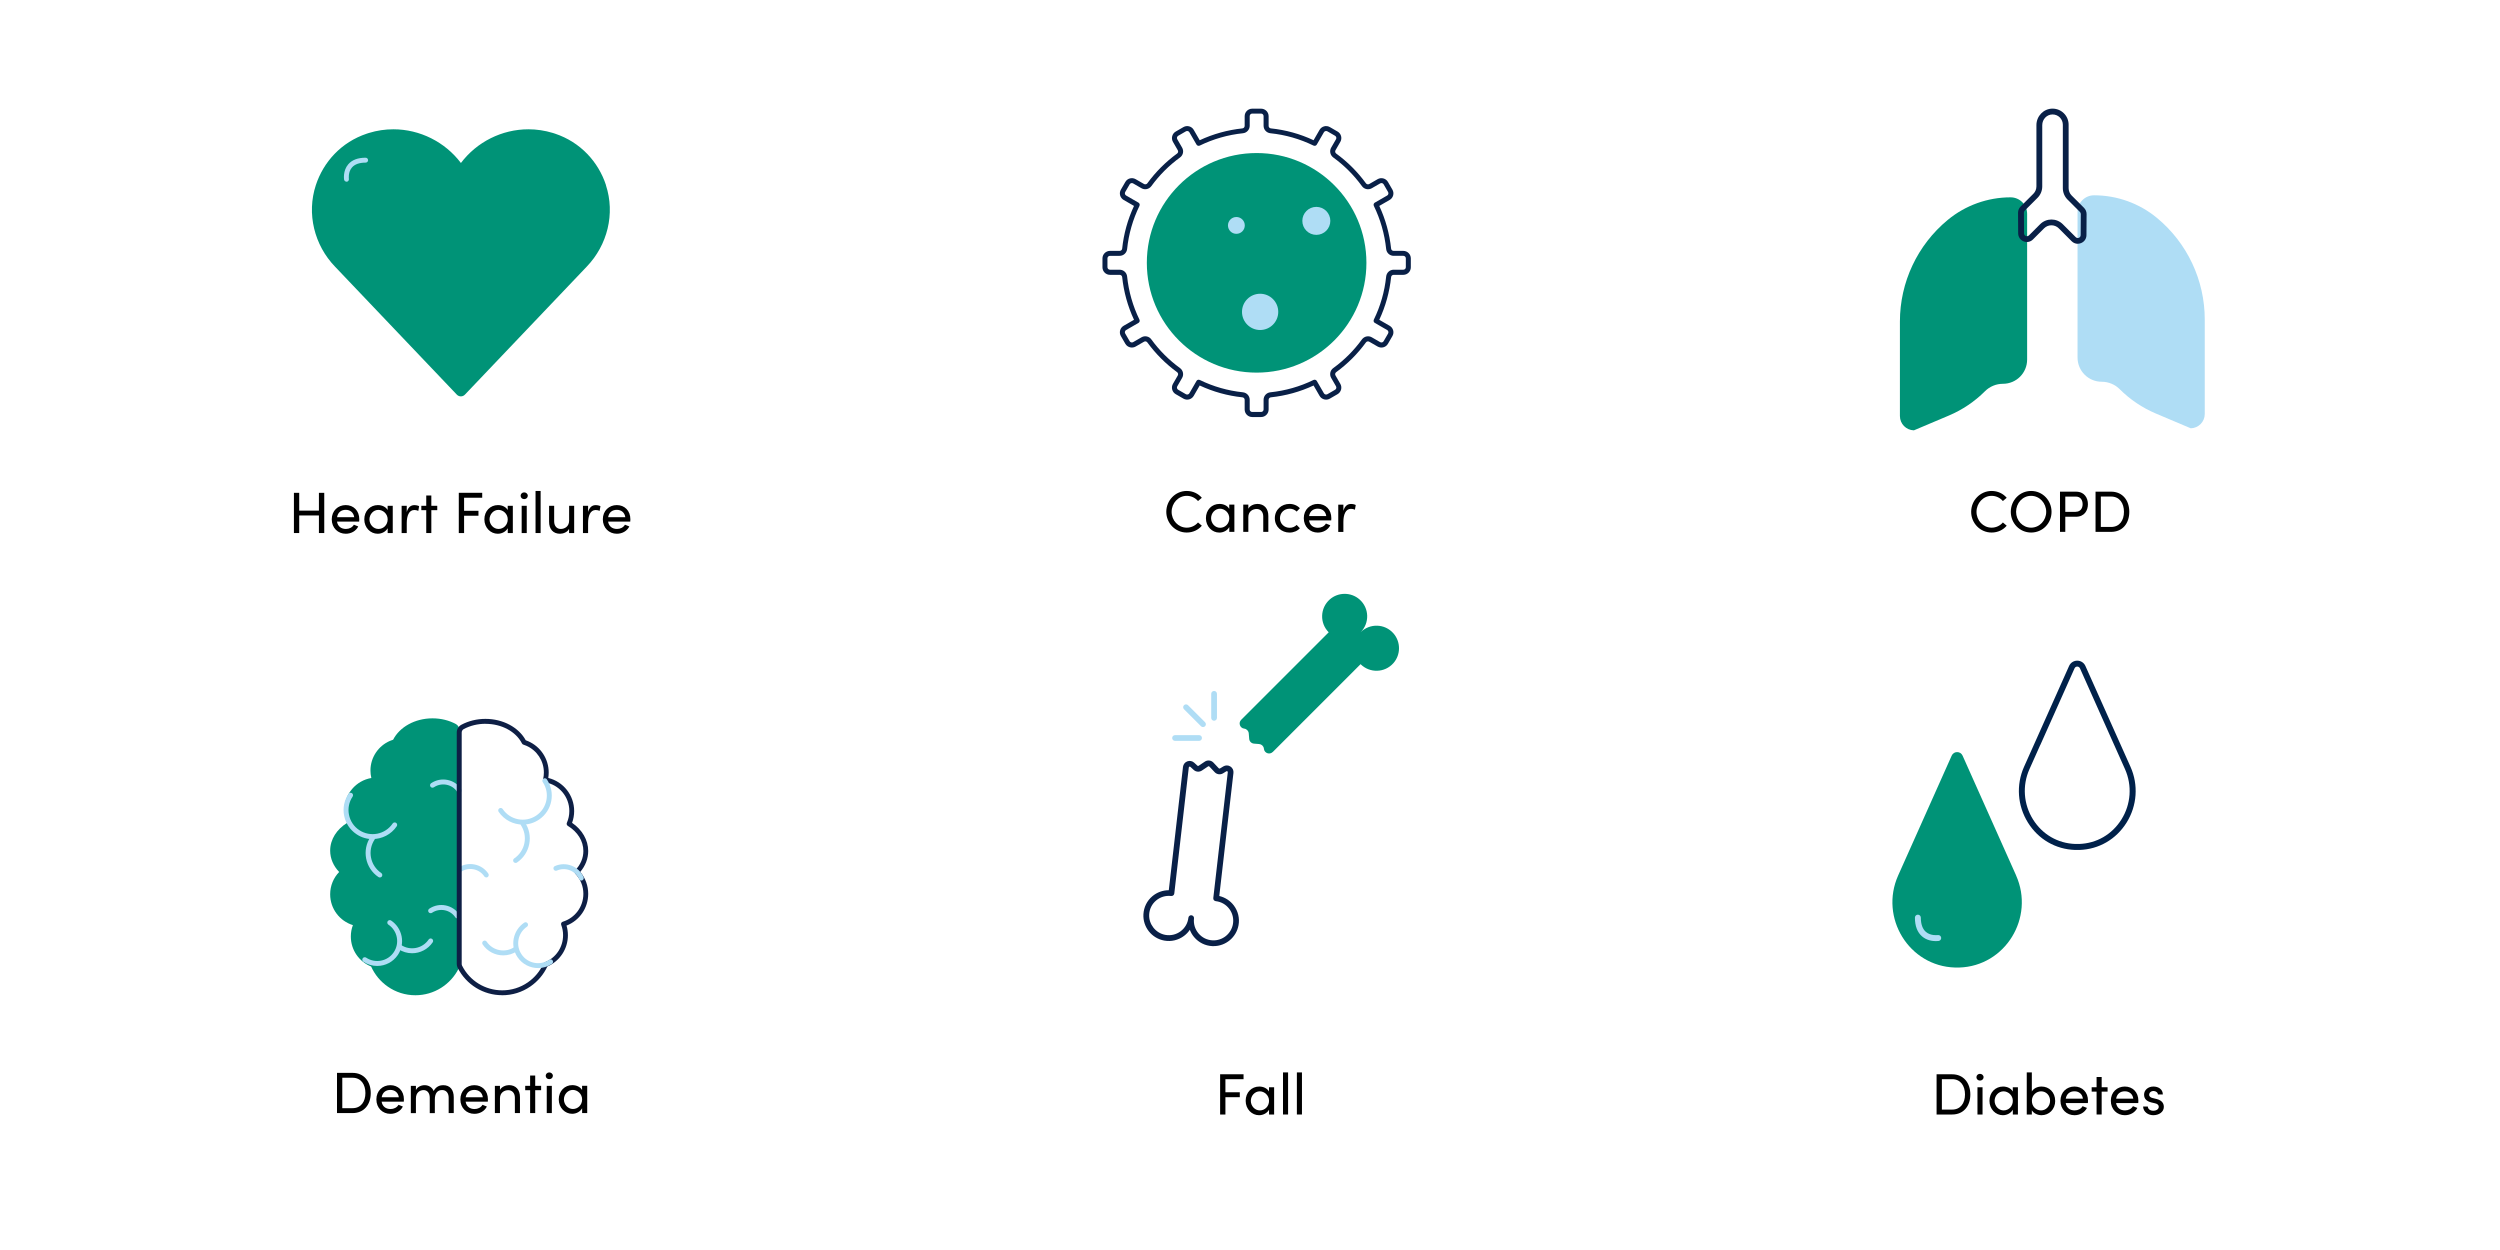 <?xml version="1.0" encoding="UTF-8"?><svg id="Layer_1" xmlns="http://www.w3.org/2000/svg" viewBox="0 0 600 300"><defs><style>.cls-1{fill:#00214a;}.cls-2{fill:#009377;}.cls-3{fill:#afddf5;}.cls-4{fill:#092047;}.cls-5{fill:#0e1f45;}</style></defs><g><path class="cls-2" d="m145.44,44.44c-1.82-5.57-6.1-10.32-12.25-12.37-.16-.06-.33-.11-.5-.16-1.95-.59-3.92-.88-5.86-.88-6.36,0-12.4,3.03-16.21,8.09-3.81-5.05-9.85-8.09-16.21-8.09-1.94,0-3.92.28-5.86.88-.17.05-.33.1-.5.16-6.15,2.05-10.42,6.79-12.25,12.37-2.24,6.85-.38,14.38,4.62,19.57l29.22,30.7c.53.56,1.41.56,1.94,0l29.22-30.7c5-5.19,6.87-12.72,4.62-19.57Z"/><path class="cls-3" d="m83.16,43.6c-.28,0-.53-.21-.58-.49-.01-.09-.32-2.14,1-3.68.9-1.05,2.3-1.58,4.17-1.58.32,0,.59.26.59.59s-.26.59-.59.59c-1.51,0-2.61.39-3.28,1.17-.97,1.12-.74,2.74-.74,2.75.05.32-.17.62-.49.67-.03,0-.06,0-.09,0Z"/></g><g><path class="cls-2" d="m486.51,86.33v-35c0-2.19-1.78-3.97-3.97-3.97h0c-5.51,0-10.85,1.92-15.09,5.43h0c-7.27,6.01-11.47,14.95-11.47,24.37v22.69c0,1.87,1.5,3.39,3.36,3.43l8.39-3.55c3.24-1.37,6.18-3.35,8.66-5.83h0c1.15-1.15,2.7-1.79,4.32-1.79h0c3.2,0,5.8-2.59,5.8-5.8Z"/><path class="cls-3" d="m498.61,85.84v-35c0-2.19,1.78-3.97,3.97-3.97h0c5.51,0,10.85,1.92,15.09,5.43h0c7.27,6.01,11.47,14.95,11.47,24.37v22.69c0,1.87-1.5,3.39-3.36,3.43l-8.39-3.55c-3.24-1.37-6.18-3.35-8.66-5.83h0c-1.15-1.15-2.7-1.79-4.32-1.79h0c-3.2,0-5.8-2.59-5.8-5.8Z"/><path class="cls-4" d="m498.66,58.51c-.54,0-1.05-.21-1.46-.61l-3.11-3.11c-.96-.96-2.53-.96-3.5,0l-2.68,2.68c-.6.6-1.47.78-2.26.45-.79-.32-1.28-1.06-1.29-1.91l-.03-4.96c0-.55.22-1.09.61-1.48l3.08-3.08c.46-.46.72-1.1.72-1.75v-14.71c0-2.17,1.73-3.95,3.85-3.96h.02c1.03,0,2,.4,2.73,1.13.73.73,1.13,1.7,1.13,2.73v15.23c0,.65.26,1.29.72,1.75l2.98,2.98c.39.39.61.93.61,1.48l-.03,5.06c0,.85-.5,1.59-1.29,1.91-.26.11-.54.16-.8.16Zm-6.32-5.83c.99,0,1.98.38,2.73,1.13l3.11,3.11c.3.3.65.19.75.15.1-.04.43-.21.43-.64l.03-5.06c0-.18-.07-.36-.2-.49l-2.98-2.98c-.72-.72-1.13-1.71-1.13-2.73v-15.23c0-.66-.26-1.28-.72-1.75-.47-.47-1.09-.72-1.75-.72h-.01c-1.36,0-2.46,1.16-2.46,2.57v14.71c0,1.02-.41,2.01-1.13,2.73l-3.07,3.07c-.13.13-.2.31-.2.49h0s.03,4.96.03,4.96c0,.43.33.6.43.64s.45.15.75-.15l2.68-2.68c.75-.75,1.74-1.13,2.73-1.13Z"/></g><g><path class="cls-2" d="m110.22,175.12v56.69c0,.24-.05.47-.16.68-1.92,3.78-5.84,6.37-10.37,6.37-2.45,0-4.73-.76-6.6-2.06-1.75-1.21-3.15-2.88-4.02-4.84-2.86-1.14-4.87-3.93-4.87-7.2,0-.96.17-1.88.5-2.73-3.16-.97-5.46-3.92-5.46-7.4,0-2.08.82-3.97,2.16-5.36-1.36-1.41-2.16-3.19-2.16-5.12,0-2.73,1.61-5.15,4.09-6.67-.42-.95-.66-2.01-.66-3.12,0-3.83,2.79-7.02,6.45-7.64-.14-.58-.21-1.18-.21-1.8,0-3.18,1.92-5.91,4.66-7.1.25-.11.52-.21.78-.29h0c1.54-3.01,5.19-5.13,9.45-5.13,2.07,0,4,.5,5.61,1.37.5.27.82.79.82,1.36Z"/><path class="cls-3" d="m89.42,201.39c-1.34,0-2.69-.38-3.88-1.19-1.54-1.04-2.59-2.62-2.95-4.45-.36-1.83.02-3.68,1.06-5.23.18-.27.55-.34.82-.16.27.18.34.55.16.82-.86,1.28-1.18,2.83-.88,4.34.3,1.52,1.16,2.83,2.45,3.69,2.65,1.78,6.25,1.08,8.04-1.57.18-.27.55-.34.82-.16.27.18.34.55.16.82-1.34,1.99-3.55,3.07-5.79,3.07Z"/><path class="cls-3" d="m91.15,210.59c-.11,0-.23-.03-.33-.1-3.19-2.15-4.03-6.49-1.88-9.67.18-.27.55-.34.82-.16.27.18.34.55.16.82-1.78,2.65-1.08,6.25,1.57,8.04.27.18.34.55.16.82-.11.17-.3.26-.49.26Z"/><path class="cls-3" d="m90.53,231.83c-1.14,0-2.3-.33-3.32-1.02-.27-.18-.34-.55-.16-.82.18-.27.55-.34.82-.16,2.19,1.47,5.16.89,6.63-1.29.71-1.06.97-2.33.73-3.58-.24-1.25-.96-2.34-2.02-3.05-.27-.18-.34-.55-.16-.82.18-.27.55-.34.82-.16,1.32.89,2.21,2.24,2.52,3.8.3,1.56-.02,3.15-.91,4.47-1.15,1.7-3.03,2.63-4.95,2.63Z"/><path class="cls-3" d="m98.9,228.78c-1.14,0-2.3-.33-3.32-1.02-.27-.18-.34-.55-.16-.82.18-.27.55-.34.82-.16,2.19,1.47,5.16.89,6.63-1.29.18-.27.55-.34.82-.16.27.18.34.55.16.82-1.15,1.7-3.03,2.63-4.95,2.63Z"/><path class="cls-3" d="m109.77,220.42c-.19,0-.38-.09-.49-.26-1.24-1.84-3.75-2.33-5.6-1.09-.27.18-.64.11-.82-.16-.18-.27-.11-.64.16-.82,2.38-1.61,5.63-.97,7.23,1.41.18.27.11.64-.16.82-.1.07-.22.1-.33.1Z"/><path class="cls-3" d="m110.22,190.3c-.19,0-.38-.09-.49-.26-1.24-1.84-3.75-2.33-5.6-1.09-.27.18-.64.11-.82-.16-.18-.27-.11-.64.16-.82,2.38-1.61,5.63-.97,7.23,1.41.18.27.11.64-.16.82-.1.07-.22.1-.33.1Z"/><path class="cls-3" d="m116.72,210.59c-.19,0-.38-.09-.49-.26-.6-.89-1.52-1.5-2.57-1.7-1.06-.21-2.13.01-3.03.61-.27.18-.64.11-.82-.16-.18-.27-.11-.64.16-.82,1.15-.78,2.54-1.06,3.91-.79,1.37.27,2.55,1.05,3.32,2.2.18.27.11.64-.16.82-.1.07-.22.1-.33.1Z"/><path class="cls-5" d="m120.53,238.85c-4.54,0-8.63-2.52-10.69-6.57-.14-.28-.22-.6-.22-.93v-55.56c0-.78.43-1.49,1.11-1.85,1.72-.92,3.72-1.41,5.78-1.41,4.18,0,7.95,2,9.67,5.13.21.07.41.15.6.24,2.98,1.3,4.91,4.24,4.91,7.5,0,.44-.04.88-.1,1.31,3.63.89,6.21,4.14,6.21,7.94,0,.98-.17,1.93-.5,2.83,2.43,1.65,3.87,4.15,3.87,6.76,0,1.82-.66,3.55-1.91,5.02,1.24,1.47,1.91,3.32,1.91,5.26,0,3.41-2.07,6.4-5.2,7.62.22.75.33,1.52.33,2.31,0,3.29-1.93,6.21-4.93,7.51-.9,1.92-2.29,3.56-4.05,4.78-2,1.39-4.36,2.12-6.8,2.12Zm-4.01-65.14c-1.87,0-3.67.44-5.22,1.27-.3.16-.49.47-.49.82v55.56c0,.14.03.28.09.4,1.85,3.65,5.54,5.92,9.64,5.92,2.21,0,4.33-.66,6.13-1.91,1.64-1.13,2.93-2.69,3.74-4.5.06-.14.18-.25.32-.31,2.68-1.07,4.41-3.62,4.41-6.51,0-.85-.15-1.68-.45-2.47-.06-.15-.05-.32.02-.47.07-.15.2-.26.36-.3,2.95-.91,4.94-3.6,4.94-6.69,0-1.82-.69-3.54-1.95-4.85-.22-.23-.22-.59,0-.82,1.28-1.33,1.95-2.93,1.95-4.61,0-2.38-1.36-4.58-3.73-6.03-.25-.15-.35-.47-.23-.74.39-.89.59-1.84.59-2.82,0-3.43-2.45-6.33-5.83-6.9-.16-.03-.3-.12-.39-.26s-.12-.3-.08-.46c.13-.52.19-1.07.19-1.63,0-2.79-1.65-5.31-4.21-6.42-.23-.1-.46-.19-.69-.26-.16-.04-.29-.15-.36-.3-1.46-2.86-4.89-4.7-8.73-4.7Z"/><path class="cls-3" d="m125.46,197.9c-2.24,0-4.44-1.08-5.79-3.07-.18-.27-.11-.64.16-.82.27-.18.64-.11.82.16,1.78,2.65,5.39,3.35,8.04,1.57,2.65-1.78,3.35-5.39,1.57-8.04-.18-.27-.11-.64.16-.82.27-.18.64-.11.82.16,2.15,3.19,1.3,7.53-1.88,9.67-1.19.8-2.54,1.19-3.88,1.19Z"/><path class="cls-3" d="m129.15,232.34c-1.92,0-3.8-.92-4.95-2.63-1.84-2.72-1.11-6.43,1.61-8.27.27-.18.64-.11.82.16.18.27.11.64-.16.82-1.06.71-1.78,1.8-2.02,3.05-.24,1.25.01,2.53.73,3.58,1.47,2.19,4.45,2.77,6.63,1.29.27-.18.64-.11.82.16.18.27.11.64-.16.82-1.02.69-2.18,1.02-3.32,1.02Z"/><path class="cls-3" d="m123.74,207.1c-.19,0-.38-.09-.49-.26-.18-.27-.11-.64.16-.82,1.28-.86,2.15-2.18,2.45-3.69.3-1.52-.02-3.06-.88-4.34-.18-.27-.11-.64.16-.82.27-.18.64-.11.82.16,1.04,1.54,1.42,3.4,1.06,5.23-.36,1.83-1.4,3.41-2.95,4.45-.1.07-.22.1-.33.1Z"/><path class="cls-3" d="m120.78,229.29c-1.92,0-3.8-.92-4.95-2.63-.18-.27-.11-.64.16-.82.27-.18.64-.11.82.16.71,1.06,1.8,1.78,3.05,2.02,1.25.24,2.53-.01,3.58-.73.27-.18.64-.11.82.16.18.27.11.64-.16.82-1.02.69-2.18,1.02-3.32,1.02Z"/><path class="cls-3" d="m139.52,211.34c-.23,0-.44-.13-.54-.35-.44-.98-1.23-1.74-2.24-2.13-1.01-.39-2.1-.36-3.09.08-.3.13-.65,0-.78-.3-.13-.3,0-.65.3-.78,1.27-.56,2.69-.6,3.99-.1,1.3.5,2.33,1.48,2.89,2.75.13.3,0,.65-.3.78-.08.03-.16.05-.24.05Z"/></g><g><path class="cls-4" d="m291.26,227.07c-.1,0-.21,0-.31,0-1.71-.09-3.25-.85-4.35-2.15-.45-.53-.8-1.13-1.04-1.77-.38.57-.86,1.07-1.41,1.48-1.36,1.01-3.04,1.41-4.72,1.11-3.02-.54-5.17-3.25-5.01-6.31.09-1.7.85-3.25,2.15-4.34,1.1-.93,2.51-1.44,3.94-1.44h0l3.41-29.61c.07-.6.47-1.11,1.04-1.32.57-.21,1.2-.09,1.65.33l.78.72c.08.07.19.08.28.02l1.49-1c.65-.44,1.52-.34,2.06.23l1.29,1.37c.07.08.19.09.29.04l.8-.49c.53-.32,1.18-.32,1.7.02.52.33.8.92.73,1.54l-3.4,29.54c1.4.33,2.65,1.14,3.51,2.3,1.01,1.36,1.41,3.04,1.11,4.71-.52,2.91-3.06,5.02-5.99,5.02Zm-5.38-7.4s.05,0,.08,0c.38.04.65.38.6.76-.15,1.31.24,2.58,1.09,3.59.85,1.01,2.05,1.6,3.37,1.66,2.36.12,4.46-1.55,4.88-3.88.23-1.3-.08-2.6-.86-3.65-.79-1.06-1.94-1.72-3.25-1.87-.38-.04-.65-.38-.6-.76l3.48-30.19c.01-.12-.06-.19-.1-.22-.04-.03-.14-.07-.24,0l-.8.49c-.64.39-1.49.28-2-.27l-1.29-1.37c-.08-.08-.2-.1-.29-.03l-1.49,1c-.62.41-1.44.35-1.98-.16l-.78-.72c-.09-.08-.19-.07-.24-.05-.05.02-.13.07-.15.19l-3.48,30.25c-.02.18-.11.35-.26.46-.14.11-.33.16-.51.14-1.31-.15-2.58.23-3.59,1.08-1.01.85-1.6,2.04-1.67,3.37-.12,2.33,1.58,4.47,3.88,4.88,1.3.23,2.6-.07,3.66-.86,1.06-.79,1.72-1.94,1.87-3.25,0,0,0,0,0,0,0,0,0,0,0,0,.04-.35.34-.61.68-.61Z"/><path class="cls-2" d="m305.46,180.48l21.08-21.08c2.19,2.19,5.8,2.11,7.88-.25,1.79-2.02,1.79-5.12,0-7.15-2.08-2.36-5.69-2.44-7.88-.25,2.2-2.2,2.11-5.81-.26-7.89-2.03-1.78-5.12-1.78-7.14.01-2.35,2.09-2.44,5.69-.25,7.88l-21.01,21.01c-.73.73-.3,1.99.73,2.11h0c.58.07,1.04.54,1.09,1.13l.11,1.34c.05.6.53,1.08,1.14,1.13l1.25.1c.57.05,1.04.48,1.13,1.05l.02.16c.15,1.01,1.39,1.41,2.11.69Z"/><path class="cls-3" d="m288.73,174.5c-.18,0-.35-.07-.49-.2l-4.08-4.08c-.27-.27-.27-.7,0-.97.27-.27.7-.27.97,0l4.08,4.08c.27.27.27.7,0,.97-.13.13-.31.2-.49.2Z"/><path class="cls-3" d="m287.78,177.81h-5.77c-.38,0-.69-.31-.69-.69s.31-.69.69-.69h5.77c.38,0,.69.31.69.69s-.31.69-.69.69Z"/><path class="cls-3" d="m291.38,172.98c-.38,0-.69-.31-.69-.69v-5.77c0-.38.31-.69.69-.69s.69.31.69.69v5.77c0,.38-.31.69-.69.69Z"/></g><g><path class="cls-2" d="m483.86,210.11c4.52,10.12-2.58,21.78-13.66,22.1-.16,0-.33,0-.49,0s-.33,0-.49,0c-11.08-.32-18.18-11.97-13.66-22.1l3.07-6.87h0s9.78-21.89,9.78-21.89c.5-1.13,2.11-1.13,2.61,0l9.78,21.89h0s3.07,6.87,3.07,6.87Z"/><path class="cls-1" d="m498.53,203.99c-.17,0-.34,0-.51,0-4.68-.16-8.81-2.55-11.31-6.56-2.53-4.05-2.88-9.06-.94-13.4l2.62-5.86s.01-.03.02-.04l8.17-18.3c.35-.78,1.1-1.27,1.96-1.27s1.61.49,1.96,1.27l8.18,18.3s.01.03.02.04l2.62,5.86c1.94,4.34,1.59,9.35-.94,13.4-2.51,4.01-6.63,6.4-11.31,6.56-.17,0-.34,0-.51,0Zm-8.86-25.21l-2.6,5.82c-1.75,3.91-1.43,8.42.85,12.06,2.25,3.6,5.95,5.75,10.15,5.89.31.01.62.01.93,0,4.2-.14,7.9-2.29,10.15-5.89,2.28-3.64,2.59-8.15.85-12.06l-2.6-5.82s-.01-.03-.02-.04l-8.19-18.34c-.18-.39-.54-.42-.65-.42s-.48.03-.65.42l-8.19,18.34s-.01.03-.02.04Z"/><path class="cls-3" d="m464.62,225.87c-.81,0-2.19-.16-3.32-1.13-1.14-.98-1.72-2.49-1.72-4.51,0-.39.32-.71.71-.71s.71.32.71.71c0,1.57.41,2.72,1.21,3.42,1.16,1,2.84.77,2.86.77.39-.06.75.21.81.6.06.39-.21.75-.59.81-.03,0-.29.04-.68.04Z"/></g><g><path class="cls-4" d="m302.66,100.09h-2.13c-1,0-1.81-.81-1.81-1.81v-2.32c0-.31-.23-.57-.54-.6-3.56-.37-7.01-1.33-10.25-2.84l-1.43,2.48c-.24.42-.63.72-1.1.85-.47.13-.96.06-1.38-.18l-1.85-1.07c-.87-.5-1.16-1.61-.66-2.48l1.16-2.01c.15-.27.08-.61-.17-.79-2.74-2-5.14-4.4-7.14-7.14-.18-.25-.52-.33-.79-.17l-2.01,1.16c-.87.5-1.98.2-2.48-.66l-1.07-1.85c-.24-.42-.31-.91-.18-1.38.13-.47.43-.86.85-1.1l2.48-1.43c-1.51-3.24-2.46-6.69-2.84-10.25-.03-.31-.29-.54-.6-.54h-2.32c-1,0-1.81-.81-1.81-1.81v-2.13c0-1,.81-1.81,1.81-1.81h2.32c.31,0,.57-.23.6-.54.37-3.56,1.33-7.01,2.84-10.25l-2.48-1.43c-.42-.24-.72-.63-.85-1.1-.13-.47-.06-.96.18-1.38l1.07-1.85c.5-.87,1.61-1.16,2.48-.66l2.01,1.16c.27.15.61.08.79-.17,2-2.74,4.4-5.14,7.14-7.14.25-.18.33-.52.17-.79l-1.16-2.01c-.5-.87-.2-1.98.66-2.48l1.85-1.07c.42-.24.91-.31,1.38-.18.47.13.86.43,1.1.85l1.43,2.48c3.24-1.51,6.69-2.46,10.25-2.84.31-.03.54-.29.54-.6v-2.32c0-1,.81-1.81,1.81-1.81h2.13c1,0,1.81.81,1.81,1.81v2.32c0,.31.23.57.54.6,3.56.37,7.01,1.32,10.25,2.84l1.43-2.48c.24-.42.63-.72,1.1-.85.47-.13.96-.06,1.38.18l1.85,1.07c.87.5,1.16,1.61.66,2.48l-1.16,2.01c-.15.27-.08.61.17.79,2.74,2,5.14,4.4,7.14,7.14.18.25.52.33.79.17l2.01-1.16c.87-.5,1.98-.2,2.48.66l1.07,1.85c.24.42.31.91.18,1.38-.13.47-.43.86-.85,1.1l-2.48,1.43c1.51,3.24,2.46,6.69,2.84,10.25.03.31.29.54.6.54h2.32c1,0,1.81.81,1.81,1.81v2.13c0,1-.81,1.81-1.81,1.81h-2.32c-.31,0-.57.23-.6.54-.37,3.56-1.33,7.01-2.84,10.25l2.48,1.43c.42.24.72.63.85,1.1.13.47.06.96-.18,1.38l-1.07,1.85c-.5.87-1.61,1.16-2.48.66l-2.01-1.16c-.27-.15-.61-.08-.79.17-2,2.74-4.4,5.14-7.14,7.14-.25.18-.33.52-.17.79l1.16,2.01c.5.87.2,1.98-.66,2.48l-1.85,1.07c-.42.24-.91.31-1.38.18-.47-.13-.86-.43-1.1-.85l-1.43-2.48c-3.24,1.51-6.69,2.46-10.25,2.84-.31.03-.54.29-.54.6v2.32c0,1-.81,1.81-1.81,1.81Zm-14.98-8.96c.09,0,.19.02.27.06,3.26,1.59,6.74,2.58,10.35,2.96.93.1,1.63.87,1.63,1.8v2.32c0,.33.27.6.6.6h2.13c.33,0,.6-.27.6-.6v-2.32c0-.93.7-1.71,1.63-1.8,3.61-.38,7.09-1.37,10.35-2.96.28-.14.64-.03.79.24l1.71,2.96c.08.14.21.24.37.28.16.04.32.02.46-.06l1.85-1.07c.29-.17.39-.54.22-.83l-1.16-2.01c-.46-.8-.25-1.83.51-2.37,2.64-1.92,4.95-4.23,6.87-6.87.55-.75,1.57-.97,2.37-.51l2.01,1.16c.29.17.66.07.83-.22l1.07-1.85c.08-.14.1-.3.06-.46-.04-.16-.14-.29-.28-.37l-2.96-1.71c-.19-.11-.3-.31-.3-.52,0-.09.02-.19.06-.27,1.59-3.26,2.59-6.74,2.96-10.35.1-.93.87-1.63,1.8-1.63h2.32c.33,0,.6-.27.6-.6v-2.13c0-.33-.27-.6-.6-.6h-2.32c-.93,0-1.71-.7-1.8-1.63-.38-3.61-1.37-7.09-2.96-10.35-.04-.08-.06-.17-.06-.26,0-.22.12-.42.3-.53l2.96-1.71c.14-.08.24-.21.28-.37.04-.16.02-.32-.06-.46l-1.07-1.85c-.17-.29-.54-.39-.83-.22l-2.01,1.16c-.8.46-1.83.25-2.37-.51-1.92-2.64-4.23-4.95-6.87-6.87-.75-.55-.97-1.57-.51-2.37l1.16-2.01c.17-.29.07-.66-.22-.83l-1.85-1.07c-.14-.08-.3-.1-.46-.06-.16.04-.29.14-.37.28l-1.71,2.96c-.11.19-.31.3-.52.3-.09,0-.19-.02-.27-.06-3.26-1.59-6.74-2.59-10.35-2.96-.93-.1-1.63-.87-1.63-1.8v-2.32c0-.33-.27-.6-.6-.6h-2.13c-.33,0-.6.27-.6.6v2.32c0,.93-.7,1.71-1.63,1.8-3.61.38-7.09,1.37-10.35,2.96-.28.14-.64.03-.79-.24l-1.71-2.96c-.08-.14-.21-.24-.37-.28-.16-.04-.32-.02-.46.06l-1.85,1.07c-.29.17-.39.54-.22.83l1.16,2.01c.46.8.25,1.83-.51,2.37-2.64,1.92-4.95,4.23-6.87,6.87-.55.75-1.57.97-2.37.51l-2.01-1.16c-.29-.17-.66-.07-.83.22l-1.07,1.85c-.08.14-.1.3-.06.46.04.16.14.29.28.37l2.96,1.71c.19.11.3.31.3.52,0,.09-.02.19-.06.27-1.59,3.26-2.59,6.74-2.96,10.35-.1.93-.87,1.63-1.8,1.63h-2.32c-.33,0-.6.27-.6.6v2.13c0,.33.27.6.6.6h2.32c.93,0,1.71.7,1.8,1.63.38,3.61,1.37,7.09,2.96,10.35.04.08.06.17.06.26,0,.22-.12.42-.3.53l-2.96,1.71c-.14.08-.24.21-.28.37-.04.16-.02.32.06.46l1.07,1.85c.17.29.54.39.83.22l2.01-1.16c.8-.46,1.83-.25,2.37.51,1.92,2.64,4.23,4.95,6.87,6.87.75.55.97,1.57.51,2.37l-1.16,2.01c-.17.29-.07.66.22.83l1.85,1.07c.14.08.3.1.46.06.16-.04.29-.14.37-.28l1.71-2.96c.11-.19.31-.3.52-.3Z"/><circle class="cls-2" cx="301.59" cy="63.08" r="26.35"/><circle class="cls-3" cx="302.43" cy="74.85" r="4.35"/><circle class="cls-3" cx="315.92" cy="53.01" r="3.36"/><circle class="cls-3" cx="296.73" cy="54.1" r="2.02"/></g><g><path d="m76.54,118.28h1.28v9.65h-1.28v-4.22h-4.73v4.22h-1.27v-9.65h1.27v4.27h4.73v-4.27Z"/><path d="m86.2,125.18h-5.32c.18,1.16,1.02,1.77,2.14,1.77.8,0,1.53-.36,1.91-1.02l1.05.42c-.56,1.13-1.74,1.75-3,1.75-1.86,0-3.36-1.39-3.36-3.46s1.5-3.42,3.36-3.42,3.25,1.34,3.25,3.42c0,.18-.01.36-.03.55Zm-1.19-1.05c-.15-1.12-.95-1.77-2.03-1.77s-1.89.59-2.09,1.77h4.12Z"/><path d="m93.04,121.39h1.22v6.54h-1.22v-1.16c-.43.78-1.34,1.33-2.4,1.33-1.71,0-3.21-1.44-3.21-3.45s1.42-3.43,3.26-3.43c.98,0,1.91.42,2.34,1.19v-1.02Zm0,3.26c0-1.34-1.13-2.28-2.23-2.28-1.19,0-2.14,1.05-2.14,2.28s.95,2.3,2.16,2.3,2.21-.97,2.21-2.3Z"/><path d="m100.59,121.47l-.2,1.15c-.35-.17-.7-.22-.95-.22-1.3,0-1.82,1.42-1.82,3.14v2.4h-1.23v-6.54h1.23v1.48c.34-1.15.97-1.65,1.83-1.65.46,0,.94.13,1.13.25Z"/><path d="m104.94,121.39v1.05h-1.42v5.49h-1.22v-5.49h-1.18v-1.05h1.18v-2.47h1.22v2.47h1.42Z"/><path d="m115.72,119.45h-4.34v3.14h3.45v1.19h-3.45v4.15h-1.27v-9.65h5.62v1.18Z"/><path d="m121.86,121.39h1.22v6.54h-1.22v-1.16c-.43.78-1.34,1.33-2.4,1.33-1.71,0-3.21-1.44-3.21-3.45s1.42-3.43,3.26-3.43c.98,0,1.91.42,2.34,1.19v-1.02Zm0,3.26c0-1.34-1.13-2.28-2.23-2.28-1.19,0-2.14,1.05-2.14,2.28s.95,2.3,2.16,2.3,2.21-.97,2.21-2.3Z"/><path d="m124.95,118.98c0-.46.39-.81.85-.81s.87.35.87.81-.39.81-.87.81-.85-.35-.85-.81Zm.25,8.95v-6.54h1.22v6.54h-1.22Z"/><path d="m128.53,127.93v-10.1h1.22v10.1h-1.22Z"/><path d="m136.58,121.39h1.22v6.54h-1.22v-1.02c-.39.83-1.44,1.19-2.17,1.19-1.64,0-2.65-1.09-2.63-2.93v-3.78h1.22v3.75c0,1.11.66,1.81,1.57,1.81s2-.55,2.02-1.96v-3.6Z"/><path d="m144.11,121.47l-.2,1.15c-.35-.17-.7-.22-.95-.22-1.3,0-1.82,1.42-1.82,3.14v2.4h-1.23v-6.54h1.23v1.48c.34-1.15.97-1.65,1.83-1.65.46,0,.94.13,1.13.25Z"/><path d="m151.26,125.18h-5.32c.18,1.16,1.02,1.77,2.14,1.77.8,0,1.53-.36,1.91-1.02l1.05.42c-.56,1.13-1.74,1.75-3,1.75-1.86,0-3.36-1.39-3.36-3.46s1.5-3.42,3.36-3.42,3.25,1.34,3.25,3.42c0,.18-.01.36-.03.55Zm-1.19-1.05c-.15-1.12-.95-1.77-2.03-1.77s-1.89.59-2.09,1.77h4.12Z"/></g><g><path d="m279.91,122.84c0-2.73,2.17-5.01,4.9-5.01,1.48,0,2.77.63,3.63,1.64l-.92.78c-.64-.76-1.62-1.25-2.7-1.25-2.03,0-3.63,1.76-3.63,3.84s1.6,3.8,3.63,3.8c1.08,0,2.06-.49,2.7-1.25l.92.78c-.85,1.01-2.14,1.64-3.63,1.64-2.73,0-4.9-2.24-4.9-4.97Z"/><path d="m295.03,121.11h1.22v6.54h-1.22v-1.16c-.43.78-1.34,1.33-2.4,1.33-1.71,0-3.21-1.44-3.21-3.45s1.42-3.43,3.26-3.43c.98,0,1.91.42,2.34,1.19v-1.02Zm0,3.26c0-1.34-1.13-2.28-2.23-2.28-1.19,0-2.14,1.05-2.14,2.28s.95,2.3,2.16,2.3,2.21-.97,2.21-2.3Z"/><path d="m304.4,123.87v3.78h-1.22v-3.71c0-1.09-.67-1.79-1.58-1.79s-2,.55-2,1.96v3.54h-1.22v-6.54h1.22v.99c.39-.8,1.46-1.16,2.17-1.16,1.62,0,2.65,1.09,2.63,2.93Z"/><path d="m305.96,124.37c0-2.07,1.64-3.43,3.52-3.43,1.02,0,1.92.41,2.49,1.04l-.77.8c-.41-.42-.99-.69-1.68-.69-1.29,0-2.33.94-2.33,2.28s1.04,2.3,2.33,2.3c.69,0,1.27-.27,1.68-.69l.77.8c-.57.64-1.47,1.04-2.49,1.04-1.88,0-3.52-1.37-3.52-3.45Z"/><path d="m319.49,124.9h-5.32c.18,1.16,1.02,1.77,2.14,1.77.8,0,1.53-.36,1.91-1.02l1.05.42c-.56,1.13-1.74,1.75-3,1.75-1.86,0-3.36-1.39-3.36-3.46s1.5-3.42,3.36-3.42,3.25,1.34,3.25,3.42c0,.18-.01.36-.03.55Zm-1.19-1.05c-.15-1.12-.95-1.77-2.03-1.77s-1.89.59-2.09,1.77h4.12Z"/><path d="m325.38,121.19l-.2,1.15c-.35-.17-.7-.22-.95-.22-1.3,0-1.82,1.42-1.82,3.14v2.4h-1.23v-6.54h1.23v1.48c.34-1.15.97-1.65,1.83-1.65.46,0,.94.13,1.13.25Z"/></g><g><path d="m473.08,122.84c0-2.73,2.17-5.01,4.9-5.01,1.48,0,2.77.63,3.63,1.64l-.92.78c-.64-.76-1.62-1.25-2.7-1.25-2.03,0-3.63,1.76-3.63,3.84s1.6,3.8,3.63,3.8c1.08,0,2.06-.49,2.7-1.25l.92.78c-.85,1.01-2.14,1.64-3.63,1.64-2.73,0-4.9-2.24-4.9-4.97Z"/><path d="m482.59,122.84c0-2.75,2.13-5.01,4.88-5.01s4.9,2.27,4.9,5.01-2.14,4.97-4.9,4.97-4.88-2.24-4.88-4.97Zm8.5,0c0-2.07-1.57-3.84-3.63-3.84s-3.6,1.76-3.6,3.84,1.57,3.8,3.6,3.8,3.63-1.74,3.63-3.8Z"/><path d="m498.23,118c2.04,0,2.87,1.51,2.87,3.01s-.83,3.01-2.87,3.01h-2.56v3.63h-1.27v-9.65h3.84Zm-.08,4.83c1.21,0,1.68-.9,1.68-1.82s-.46-1.83-1.61-1.83h-2.55v3.66h2.48Z"/><path d="m506.67,118c2.75,0,4.36,2.1,4.36,4.85s-1.61,4.8-4.36,4.8h-3.74v-9.65h3.74Zm0,8.47c2.03,0,3.08-1.57,3.08-3.63s-1.05-3.67-3.08-3.67h-2.47v7.3h2.47Z"/></g><g><path d="m298.44,259h-4.34v3.14h3.45v1.19h-3.45v4.15h-1.27v-9.65h5.62v1.18Z"/><path d="m304.57,260.94h1.22v6.54h-1.22v-1.16c-.43.78-1.34,1.33-2.4,1.33-1.71,0-3.21-1.44-3.21-3.45s1.42-3.43,3.26-3.43c.98,0,1.91.42,2.34,1.19v-1.02Zm0,3.26c0-1.34-1.13-2.28-2.23-2.28-1.19,0-2.14,1.05-2.14,2.28s.95,2.3,2.16,2.3,2.21-.97,2.21-2.3Z"/><path d="m307.92,267.48v-10.1h1.22v10.1h-1.22Z"/><path d="m311.25,267.48v-10.1h1.22v10.1h-1.22Z"/></g><g><path d="m84.62,257.49c2.75,0,4.36,2.1,4.36,4.85s-1.61,4.8-4.36,4.8h-3.74v-9.65h3.74Zm0,8.47c2.03,0,3.08-1.57,3.08-3.63s-1.05-3.67-3.08-3.67h-2.47v7.3h2.47Z"/><path d="m96.91,264.4h-5.32c.18,1.16,1.02,1.77,2.14,1.77.8,0,1.53-.36,1.91-1.02l1.05.42c-.56,1.13-1.74,1.75-3,1.75-1.86,0-3.36-1.39-3.36-3.46s1.5-3.42,3.36-3.42,3.25,1.34,3.25,3.42c0,.18-.01.36-.03.55Zm-1.19-1.05c-.15-1.12-.95-1.77-2.03-1.77s-1.89.59-2.09,1.77h4.12Z"/><path d="m108.9,263.36v3.78h-1.22v-3.71c0-1.09-.6-1.82-1.55-1.82-1.16-.01-1.77.8-1.77,2.26v3.28h-1.22v-3.71c0-1.11-.6-1.82-1.47-1.82-.92,0-1.85.6-1.85,1.99v3.54h-1.22v-6.54h1.22v1.01c.32-.71,1.18-1.18,2.1-1.18s1.78.5,2.16,1.4c.6-1.18,1.62-1.4,2.28-1.4,1.64,0,2.54,1.09,2.54,2.93Z"/><path d="m117.07,264.4h-5.32c.18,1.16,1.02,1.77,2.14,1.77.8,0,1.53-.36,1.91-1.02l1.05.42c-.56,1.13-1.74,1.75-3,1.75-1.86,0-3.36-1.39-3.36-3.46s1.5-3.42,3.36-3.42,3.25,1.34,3.25,3.42c0,.18-.01.36-.03.55Zm-1.19-1.05c-.15-1.12-.95-1.77-2.03-1.77s-1.89.59-2.09,1.77h4.12Z"/><path d="m124.79,263.36v3.78h-1.22v-3.71c0-1.09-.67-1.79-1.58-1.79s-2,.55-2,1.96v3.54h-1.22v-6.54h1.22v.99c.39-.8,1.46-1.16,2.17-1.16,1.62,0,2.65,1.09,2.63,2.93Z"/><path d="m129.87,260.6v1.05h-1.42v5.49h-1.22v-5.49h-1.18v-1.05h1.18v-2.47h1.22v2.47h1.42Z"/><path d="m130.97,258.19c0-.46.39-.81.85-.81s.87.35.87.81-.39.81-.87.81-.85-.35-.85-.81Zm.25,8.95v-6.54h1.22v6.54h-1.22Z"/><path d="m139.71,260.6h1.22v6.54h-1.22v-1.16c-.43.78-1.34,1.33-2.4,1.33-1.71,0-3.21-1.44-3.21-3.45s1.42-3.43,3.26-3.43c.98,0,1.91.42,2.34,1.19v-1.02Zm0,3.26c0-1.34-1.13-2.28-2.23-2.28-1.19,0-2.14,1.05-2.14,2.28s.95,2.3,2.16,2.3,2.21-.97,2.21-2.3Z"/></g><g><path d="m468.52,257.83c2.75,0,4.36,2.1,4.36,4.85s-1.61,4.8-4.36,4.8h-3.74v-9.65h3.74Zm0,8.47c2.03,0,3.08-1.57,3.08-3.63s-1.05-3.67-3.08-3.67h-2.47v7.3h2.47Z"/><path d="m474.34,258.53c0-.46.39-.81.85-.81s.87.35.87.81-.39.81-.87.81-.85-.35-.85-.81Zm.25,8.95v-6.54h1.22v6.54h-1.22Z"/><path d="m483.08,260.94h1.22v6.54h-1.22v-1.16c-.43.78-1.34,1.33-2.4,1.33-1.71,0-3.21-1.44-3.21-3.45s1.42-3.43,3.26-3.43c.98,0,1.91.42,2.34,1.19v-1.02Zm0,3.26c0-1.34-1.13-2.28-2.23-2.28-1.19,0-2.14,1.05-2.14,2.28s.95,2.3,2.16,2.3,2.21-.97,2.21-2.3Z"/><path d="m493.25,264.2c0,2.06-1.49,3.45-3.28,3.45-.94,0-1.89-.45-2.33-1.19v1.02h-1.22v-10.1h1.22v4.58c.43-.77,1.36-1.19,2.34-1.19,1.79,0,3.26,1.36,3.26,3.43Zm-1.23-.01c0-1.32-.95-2.27-2.16-2.27-1.06,0-2.21.85-2.21,2.27s1.05,2.31,2.21,2.31,2.16-1.01,2.16-2.31Z"/><path d="m501.09,264.73h-5.32c.18,1.16,1.02,1.77,2.14,1.77.8,0,1.53-.36,1.91-1.02l1.05.42c-.56,1.13-1.74,1.75-3,1.75-1.86,0-3.36-1.39-3.36-3.46s1.5-3.42,3.36-3.42,3.25,1.34,3.25,3.42c0,.18-.01.36-.03.55Zm-1.19-1.05c-.15-1.12-.95-1.77-2.03-1.77s-1.89.59-2.09,1.77h4.12Z"/><path d="m505.82,260.94v1.05h-1.42v5.49h-1.22v-5.49h-1.18v-1.05h1.18v-2.46h1.22v2.46h1.42Z"/><path d="m513.18,264.73h-5.32c.18,1.16,1.02,1.77,2.14,1.77.8,0,1.53-.36,1.91-1.02l1.05.42c-.56,1.13-1.74,1.75-3,1.75-1.86,0-3.36-1.39-3.36-3.46s1.5-3.42,3.36-3.42,3.25,1.34,3.25,3.42c0,.18-.01.36-.03.55Zm-1.19-1.05c-.15-1.12-.95-1.77-2.03-1.77s-1.89.59-2.09,1.77h4.12Z"/><path d="m514.35,265.56h1.13c.01.56.5,1.02,1.3,1.02s1.32-.41,1.32-.94c0-.49-.38-.74-.9-.85l-.9-.21c-1.09-.29-1.72-.83-1.72-1.88s.92-1.93,2.24-1.93c1.11,0,2.26.59,2.26,1.91h-1.18c-.01-.5-.53-.84-1.05-.84-.63,0-1.05.41-1.05.91,0,.45.42.69.84.78l.97.24c1.36.34,1.71,1.15,1.71,1.89,0,1.22-1.18,1.99-2.54,1.99-1.18,0-2.38-.74-2.44-2.09Z"/></g></svg>